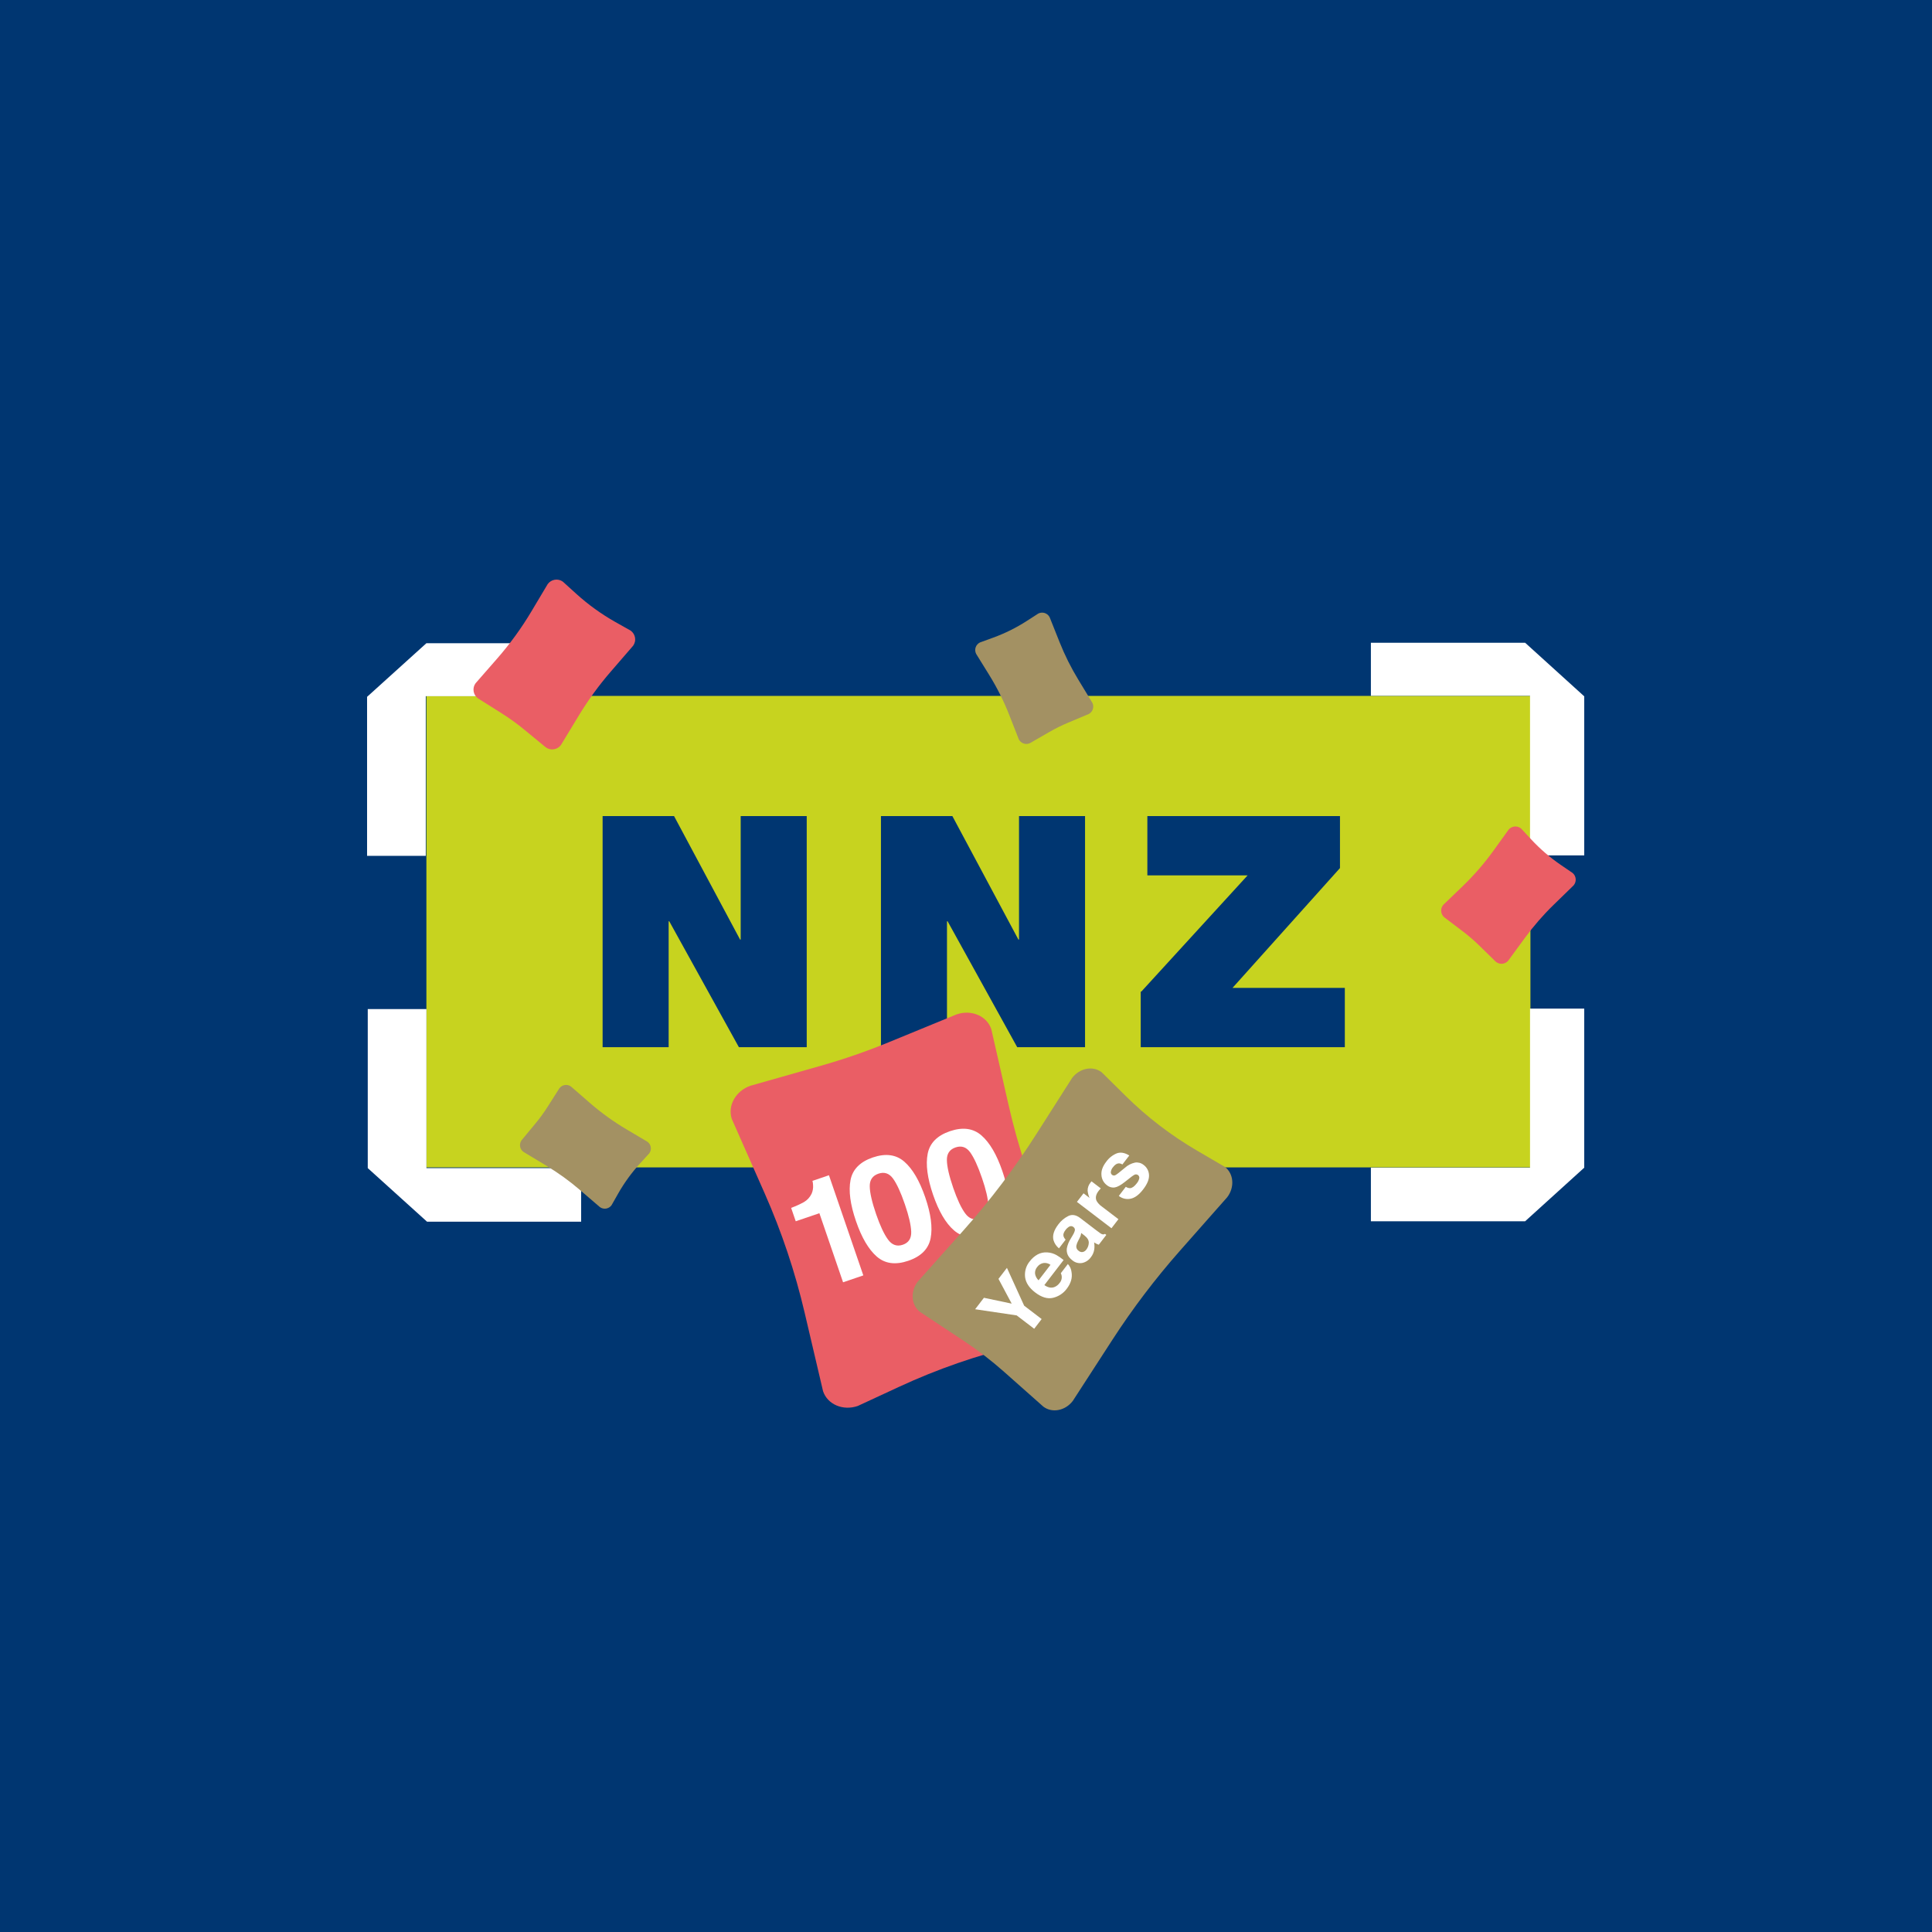 <svg width="100" height="100" viewBox="0 0 100 100" fill="none" xmlns="http://www.w3.org/2000/svg">
<rect width="100" height="100" fill="#003671"/>
<g clip-path="url(#clip0_2971_1218)">
<path fill-rule="evenodd" clip-rule="evenodd" d="M22.07 60.424H79.215V36.02H22.07V60.424Z" fill="#C7D31F"/>
<path fill-rule="evenodd" clip-rule="evenodd" d="M19.035 52.23V60.461L22.105 63.236H30.08V60.461H22.073V52.23H19.035Z" fill="white"/>
<path fill-rule="evenodd" clip-rule="evenodd" d="M22.07 33.293L19 36.068V44.299H22.038V36.036H30.045V33.293H22.07Z" fill="white"/>
<path fill-rule="evenodd" clip-rule="evenodd" d="M70.957 33.269V36.012H79.194V44.275H82.002V36.044L78.941 33.269H70.957Z" fill="white"/>
<path fill-rule="evenodd" clip-rule="evenodd" d="M79.194 52.206V60.437H70.957V63.212H78.941L82.002 60.437V52.206H79.194Z" fill="white"/>
<path fill-rule="evenodd" clip-rule="evenodd" d="M31.191 42.241H34.889L38.307 48.633H38.338V42.241H41.756V54.203H38.245L34.64 47.684H34.609V54.203H31.191V42.241Z" fill="#003671"/>
<path fill-rule="evenodd" clip-rule="evenodd" d="M45.598 42.241H49.295L52.713 48.633H52.744V42.241H56.162V54.203H52.651L49.047 47.684H49.016V54.203H45.598V42.241Z" fill="#003671"/>
<path fill-rule="evenodd" clip-rule="evenodd" d="M59.075 51.324L64.576 45.31H59.387V42.241H69.357V44.931L63.794 51.134H69.608V54.203H59.043V51.324H59.075Z" fill="#003671"/>
<path d="M28.251 38.683L27.123 37.755C26.76 37.457 26.378 37.181 25.981 36.93L24.74 36.147C24.619 36.06 24.538 35.929 24.515 35.782C24.491 35.636 24.527 35.486 24.615 35.366L25.736 34.084C26.398 33.327 26.99 32.512 27.504 31.649L28.35 30.231C28.393 30.172 28.448 30.121 28.511 30.083C28.573 30.044 28.643 30.019 28.716 30.007C28.789 29.995 28.863 29.998 28.935 30.015C29.007 30.032 29.074 30.063 29.134 30.107L29.827 30.735C30.446 31.296 31.127 31.787 31.856 32.198L32.645 32.642C32.705 32.686 32.755 32.74 32.794 32.803C32.832 32.865 32.858 32.935 32.87 33.007C32.881 33.08 32.879 33.154 32.861 33.225C32.844 33.297 32.813 33.364 32.77 33.424L31.607 34.77C31 35.471 30.454 36.222 29.972 37.015L29.035 38.559C28.947 38.679 28.816 38.759 28.669 38.783C28.521 38.806 28.371 38.77 28.251 38.683V38.683Z" fill="#EA5E65"/>
<path d="M77.418 49.775L76.57 48.945C76.296 48.677 76.007 48.428 75.702 48.197L74.751 47.476C74.706 47.437 74.669 47.389 74.642 47.336C74.615 47.282 74.599 47.224 74.595 47.165C74.591 47.105 74.598 47.045 74.617 46.989C74.636 46.932 74.666 46.88 74.705 46.834L75.703 45.874C76.292 45.307 76.829 44.688 77.306 44.025L78.091 42.935C78.13 42.889 78.178 42.852 78.232 42.826C78.285 42.799 78.344 42.783 78.403 42.779C78.463 42.774 78.523 42.782 78.58 42.8C78.637 42.819 78.689 42.849 78.735 42.888L79.252 43.445C79.715 43.944 80.232 44.389 80.793 44.772L81.401 45.187C81.447 45.226 81.484 45.274 81.511 45.327C81.537 45.38 81.554 45.439 81.558 45.498C81.562 45.558 81.555 45.618 81.536 45.674C81.517 45.731 81.487 45.783 81.448 45.829L80.411 46.838C79.871 47.364 79.375 47.935 78.93 48.543L78.062 49.728C78.023 49.774 77.975 49.811 77.921 49.837C77.868 49.864 77.809 49.88 77.75 49.885C77.69 49.889 77.63 49.881 77.573 49.862C77.516 49.844 77.463 49.814 77.418 49.775V49.775Z" fill="#EA5E65"/>
<path d="M56.344 36.961L55.294 37.402C54.956 37.544 54.627 37.707 54.309 37.89L53.318 38.461C53.214 38.513 53.094 38.521 52.984 38.484C52.874 38.447 52.783 38.368 52.732 38.265L52.248 37.03C51.963 36.301 51.612 35.6 51.2 34.934L50.522 33.84C50.497 33.788 50.482 33.733 50.478 33.675C50.474 33.618 50.481 33.561 50.499 33.507C50.518 33.453 50.546 33.402 50.584 33.359C50.622 33.316 50.668 33.281 50.719 33.255L51.405 33.005C52.018 32.782 52.604 32.491 53.152 32.137L53.745 31.755C53.849 31.704 53.969 31.695 54.079 31.732C54.189 31.769 54.28 31.848 54.331 31.951L54.844 33.238C55.111 33.909 55.434 34.556 55.81 35.174L56.541 36.377C56.566 36.428 56.582 36.484 56.586 36.541C56.59 36.598 56.582 36.655 56.564 36.709C56.546 36.764 56.517 36.814 56.479 36.857C56.441 36.9 56.396 36.936 56.344 36.961V36.961Z" fill="#A39163"/>
<path d="M26.996 59.02L27.711 58.157C27.942 57.88 28.154 57.587 28.347 57.283L28.951 56.333C28.984 56.288 29.026 56.249 29.074 56.219C29.123 56.19 29.176 56.17 29.232 56.161C29.288 56.152 29.345 56.154 29.4 56.167C29.455 56.181 29.507 56.204 29.553 56.237L30.541 57.096C31.125 57.602 31.753 58.055 32.418 58.449L33.511 59.096C33.557 59.13 33.596 59.171 33.626 59.219C33.655 59.268 33.675 59.321 33.684 59.377C33.693 59.432 33.691 59.489 33.677 59.544C33.664 59.599 33.64 59.651 33.607 59.697L33.123 60.227C32.69 60.701 32.312 61.222 31.995 61.78L31.652 62.384C31.585 62.476 31.484 62.538 31.371 62.556C31.258 62.574 31.143 62.546 31.05 62.479L30.013 61.589C29.472 61.125 28.893 60.707 28.282 60.338L27.092 59.62C27.046 59.587 27.008 59.546 26.978 59.498C26.948 59.449 26.928 59.396 26.919 59.34C26.91 59.285 26.913 59.228 26.926 59.173C26.939 59.118 26.963 59.066 26.996 59.02V59.02Z" fill="#A39163"/>
<path d="M38.843 56.198L42.502 55.159C43.681 54.824 44.84 54.423 45.974 53.958L49.512 52.505C50.275 52.241 51.08 52.584 51.31 53.27L52.196 57.163C52.717 59.457 53.468 61.693 54.439 63.838L56.032 67.36C56.262 68.046 55.83 68.816 55.068 69.08L52.7 69.643C50.579 70.148 48.515 70.864 46.538 71.781L44.398 72.773C43.635 73.037 42.831 72.695 42.601 72.008L41.649 67.95C41.154 65.836 40.464 63.773 39.587 61.786L37.878 57.918C37.648 57.232 38.08 56.462 38.843 56.198Z" fill="#EA5E65"/>
<path d="M41.187 63.213L40.949 62.519C41.175 62.437 41.393 62.339 41.604 62.224C41.782 62.122 41.924 61.967 42.011 61.782C42.071 61.643 42.096 61.492 42.084 61.342C42.083 61.267 42.072 61.193 42.053 61.121L42.906 60.83L44.685 66.014L43.637 66.371L42.411 62.796L41.187 63.213Z" fill="white"/>
<path d="M46.812 60.132C47.238 60.505 47.597 61.12 47.891 61.976C48.185 62.832 48.277 63.536 48.169 64.089C48.061 64.643 47.676 65.032 47.013 65.258C46.351 65.484 45.807 65.411 45.381 65.039C44.956 64.668 44.596 64.054 44.303 63.198C44.009 62.343 43.916 61.637 44.023 61.081C44.131 60.526 44.516 60.135 45.178 59.909C45.841 59.684 46.385 59.758 46.812 60.132ZM45.964 64.16C46.17 64.442 46.425 64.532 46.729 64.428C47.032 64.325 47.177 64.099 47.164 63.751C47.15 63.403 47.041 62.931 46.836 62.335C46.622 61.711 46.416 61.265 46.218 60.996C46.021 60.728 45.77 60.646 45.467 60.749C45.163 60.853 45.013 61.072 45.018 61.405C45.023 61.739 45.133 62.218 45.347 62.843C45.552 63.438 45.757 63.877 45.964 64.16Z" fill="white"/>
<path d="M50.804 58.773C51.23 59.147 51.59 59.761 51.883 60.617C52.177 61.473 52.27 62.177 52.161 62.73C52.053 63.284 51.668 63.673 51.005 63.899C50.343 64.125 49.799 64.052 49.374 63.68C48.948 63.309 48.589 62.695 48.295 61.839C48.002 60.983 47.908 60.278 48.016 59.722C48.123 59.167 48.508 58.776 49.17 58.55C49.833 58.325 50.377 58.399 50.804 58.773ZM49.956 62.801C50.162 63.084 50.417 63.173 50.721 63.069C51.025 62.966 51.17 62.74 51.156 62.392C51.142 62.044 51.033 61.572 50.828 60.976C50.614 60.352 50.408 59.906 50.211 59.637C50.013 59.369 49.763 59.287 49.459 59.39C49.155 59.494 49.005 59.713 49.011 60.046C49.015 60.38 49.125 60.859 49.339 61.484C49.544 62.079 49.749 62.519 49.956 62.801V62.801Z" fill="white"/>
<path d="M53.999 72.804L51.967 71.002C51.314 70.423 50.62 69.89 49.892 69.408L47.619 67.905C47.163 67.554 47.109 66.854 47.498 66.341L49.858 63.697C51.252 62.134 52.518 60.463 53.643 58.698L55.492 55.796C55.882 55.283 56.567 55.15 57.023 55.5L58.262 56.724C59.368 57.817 60.607 58.766 61.95 59.551L63.403 60.4C63.859 60.75 63.913 61.45 63.524 61.964L61.074 64.738C59.795 66.187 58.626 67.728 57.576 69.349L55.53 72.508C55.141 73.022 54.455 73.154 53.999 72.804Z" fill="#A39163"/>
<path d="M51.681 66.194L52.119 65.624L53.01 67.582L53.916 68.274L53.53 68.777L52.623 68.085L50.473 67.766L50.928 67.173L52.365 67.476L51.681 66.194Z" fill="white"/>
<path d="M53.706 64.93C53.86 64.848 54.034 64.811 54.207 64.824C54.376 64.834 54.539 64.882 54.686 64.964C54.815 65.039 54.937 65.125 55.052 65.219L54.056 66.516C54.24 66.646 54.414 66.68 54.576 66.618C54.682 66.576 54.774 66.504 54.84 66.412C54.902 66.344 54.941 66.258 54.953 66.167C54.965 66.076 54.95 65.984 54.908 65.901L55.273 65.426C55.38 65.542 55.447 65.689 55.463 65.845C55.514 66.137 55.43 66.427 55.209 66.714C55.037 66.945 54.788 67.107 54.507 67.174C54.221 67.243 53.913 67.151 53.583 66.899C53.273 66.663 53.099 66.4 53.059 66.111C53.041 65.964 53.053 65.815 53.094 65.673C53.136 65.531 53.206 65.398 53.301 65.285C53.409 65.139 53.547 65.018 53.706 64.93ZM53.575 65.934C53.598 66.062 53.661 66.18 53.756 66.269L54.373 65.467C54.319 65.427 54.258 65.398 54.193 65.383C54.128 65.367 54.061 65.365 53.995 65.376C53.87 65.403 53.761 65.475 53.686 65.578C53.644 65.627 53.612 65.683 53.593 65.745C53.574 65.806 53.568 65.871 53.575 65.934V65.934Z" fill="white"/>
<path d="M55.524 63.938C55.568 63.87 55.602 63.797 55.626 63.72C55.64 63.685 55.642 63.647 55.632 63.61C55.622 63.574 55.6 63.542 55.571 63.519C55.543 63.492 55.508 63.475 55.471 63.468C55.434 63.461 55.395 63.465 55.36 63.48C55.273 63.526 55.2 63.593 55.144 63.674C55.059 63.785 55.025 63.885 55.044 63.973C55.064 64.046 55.103 64.112 55.157 64.165L54.812 64.614C54.676 64.504 54.577 64.356 54.528 64.189C54.465 63.945 54.55 63.673 54.781 63.372C54.916 63.188 55.094 63.04 55.298 62.939C55.493 62.846 55.698 62.882 55.913 63.046L56.733 63.672C56.789 63.715 56.859 63.767 56.942 63.826C56.984 63.86 57.034 63.883 57.088 63.893C57.125 63.894 57.162 63.885 57.195 63.866L57.263 63.919L56.874 64.425C56.831 64.413 56.79 64.397 56.75 64.377C56.714 64.358 56.675 64.335 56.632 64.308C56.652 64.426 56.654 64.548 56.639 64.667C56.617 64.817 56.557 64.957 56.463 65.075C56.356 65.226 56.196 65.332 56.016 65.371C55.925 65.388 55.831 65.383 55.742 65.359C55.653 65.335 55.571 65.291 55.501 65.23C55.281 65.063 55.188 64.856 55.22 64.611C55.255 64.434 55.323 64.264 55.421 64.112L55.524 63.938ZM55.961 63.819C55.957 63.861 55.949 63.903 55.937 63.944C55.92 63.995 55.898 64.045 55.873 64.093L55.811 64.214C55.764 64.296 55.73 64.385 55.711 64.477C55.703 64.527 55.71 64.578 55.73 64.624C55.75 64.67 55.783 64.71 55.824 64.738C55.854 64.766 55.89 64.786 55.929 64.797C55.968 64.809 56.009 64.811 56.049 64.803C56.121 64.784 56.184 64.741 56.228 64.68C56.306 64.58 56.35 64.458 56.355 64.332C56.362 64.201 56.289 64.074 56.135 63.952L55.961 63.819Z" fill="white"/>
<path d="M56.464 61.184C56.47 61.179 56.481 61.166 56.498 61.146L56.976 61.511C56.95 61.538 56.928 61.563 56.91 61.585C56.891 61.607 56.876 61.625 56.865 61.639C56.721 61.826 56.686 61.999 56.759 62.157C56.827 62.275 56.922 62.377 57.035 62.453L57.89 63.105L57.529 63.574L55.742 62.21L56.084 61.766L56.395 62.004C56.342 61.885 56.309 61.758 56.295 61.629C56.293 61.474 56.347 61.324 56.447 61.206C56.453 61.197 56.459 61.19 56.464 61.184Z" fill="white"/>
<path d="M58.272 61.428C58.339 61.475 58.418 61.5 58.499 61.499C58.605 61.489 58.719 61.406 58.839 61.249C58.9 61.176 58.944 61.091 58.967 60.999C58.974 60.968 58.973 60.936 58.963 60.906C58.954 60.876 58.936 60.849 58.913 60.829C58.889 60.808 58.86 60.794 58.829 60.789C58.798 60.783 58.766 60.786 58.736 60.798C58.675 60.82 58.504 60.947 58.221 61.177C58.015 61.341 57.843 61.436 57.704 61.461C57.63 61.472 57.554 61.467 57.482 61.446C57.41 61.425 57.343 61.389 57.287 61.34C57.206 61.279 57.139 61.2 57.091 61.111C57.044 61.021 57.016 60.922 57.011 60.821C56.991 60.601 57.072 60.374 57.252 60.139C57.39 59.943 57.582 59.789 57.804 59.697C58.001 59.625 58.217 59.662 58.452 59.808L58.094 60.273C58.04 60.237 57.977 60.217 57.912 60.215C57.809 60.218 57.71 60.281 57.615 60.405C57.551 60.475 57.51 60.564 57.496 60.658C57.493 60.686 57.497 60.715 57.508 60.741C57.519 60.767 57.536 60.79 57.558 60.808C57.581 60.828 57.609 60.84 57.639 60.843C57.67 60.847 57.7 60.842 57.727 60.828C57.788 60.801 57.955 60.672 58.23 60.441C58.377 60.308 58.556 60.217 58.749 60.175C58.827 60.163 58.907 60.168 58.983 60.188C59.059 60.209 59.13 60.245 59.191 60.294C59.275 60.355 59.344 60.434 59.393 60.526C59.442 60.617 59.469 60.719 59.473 60.822C59.484 61.039 59.384 61.285 59.172 61.56C58.957 61.841 58.738 62.003 58.517 62.046C58.411 62.068 58.302 62.066 58.197 62.041C58.092 62.016 57.994 61.968 57.91 61.901L58.272 61.428Z" fill="white"/>
</g>
<defs>
<clipPath id="clip0_2971_1218">
<rect width="63" height="43" fill="white" transform="translate(19 30)"/>
</clipPath>
</defs>
</svg>
